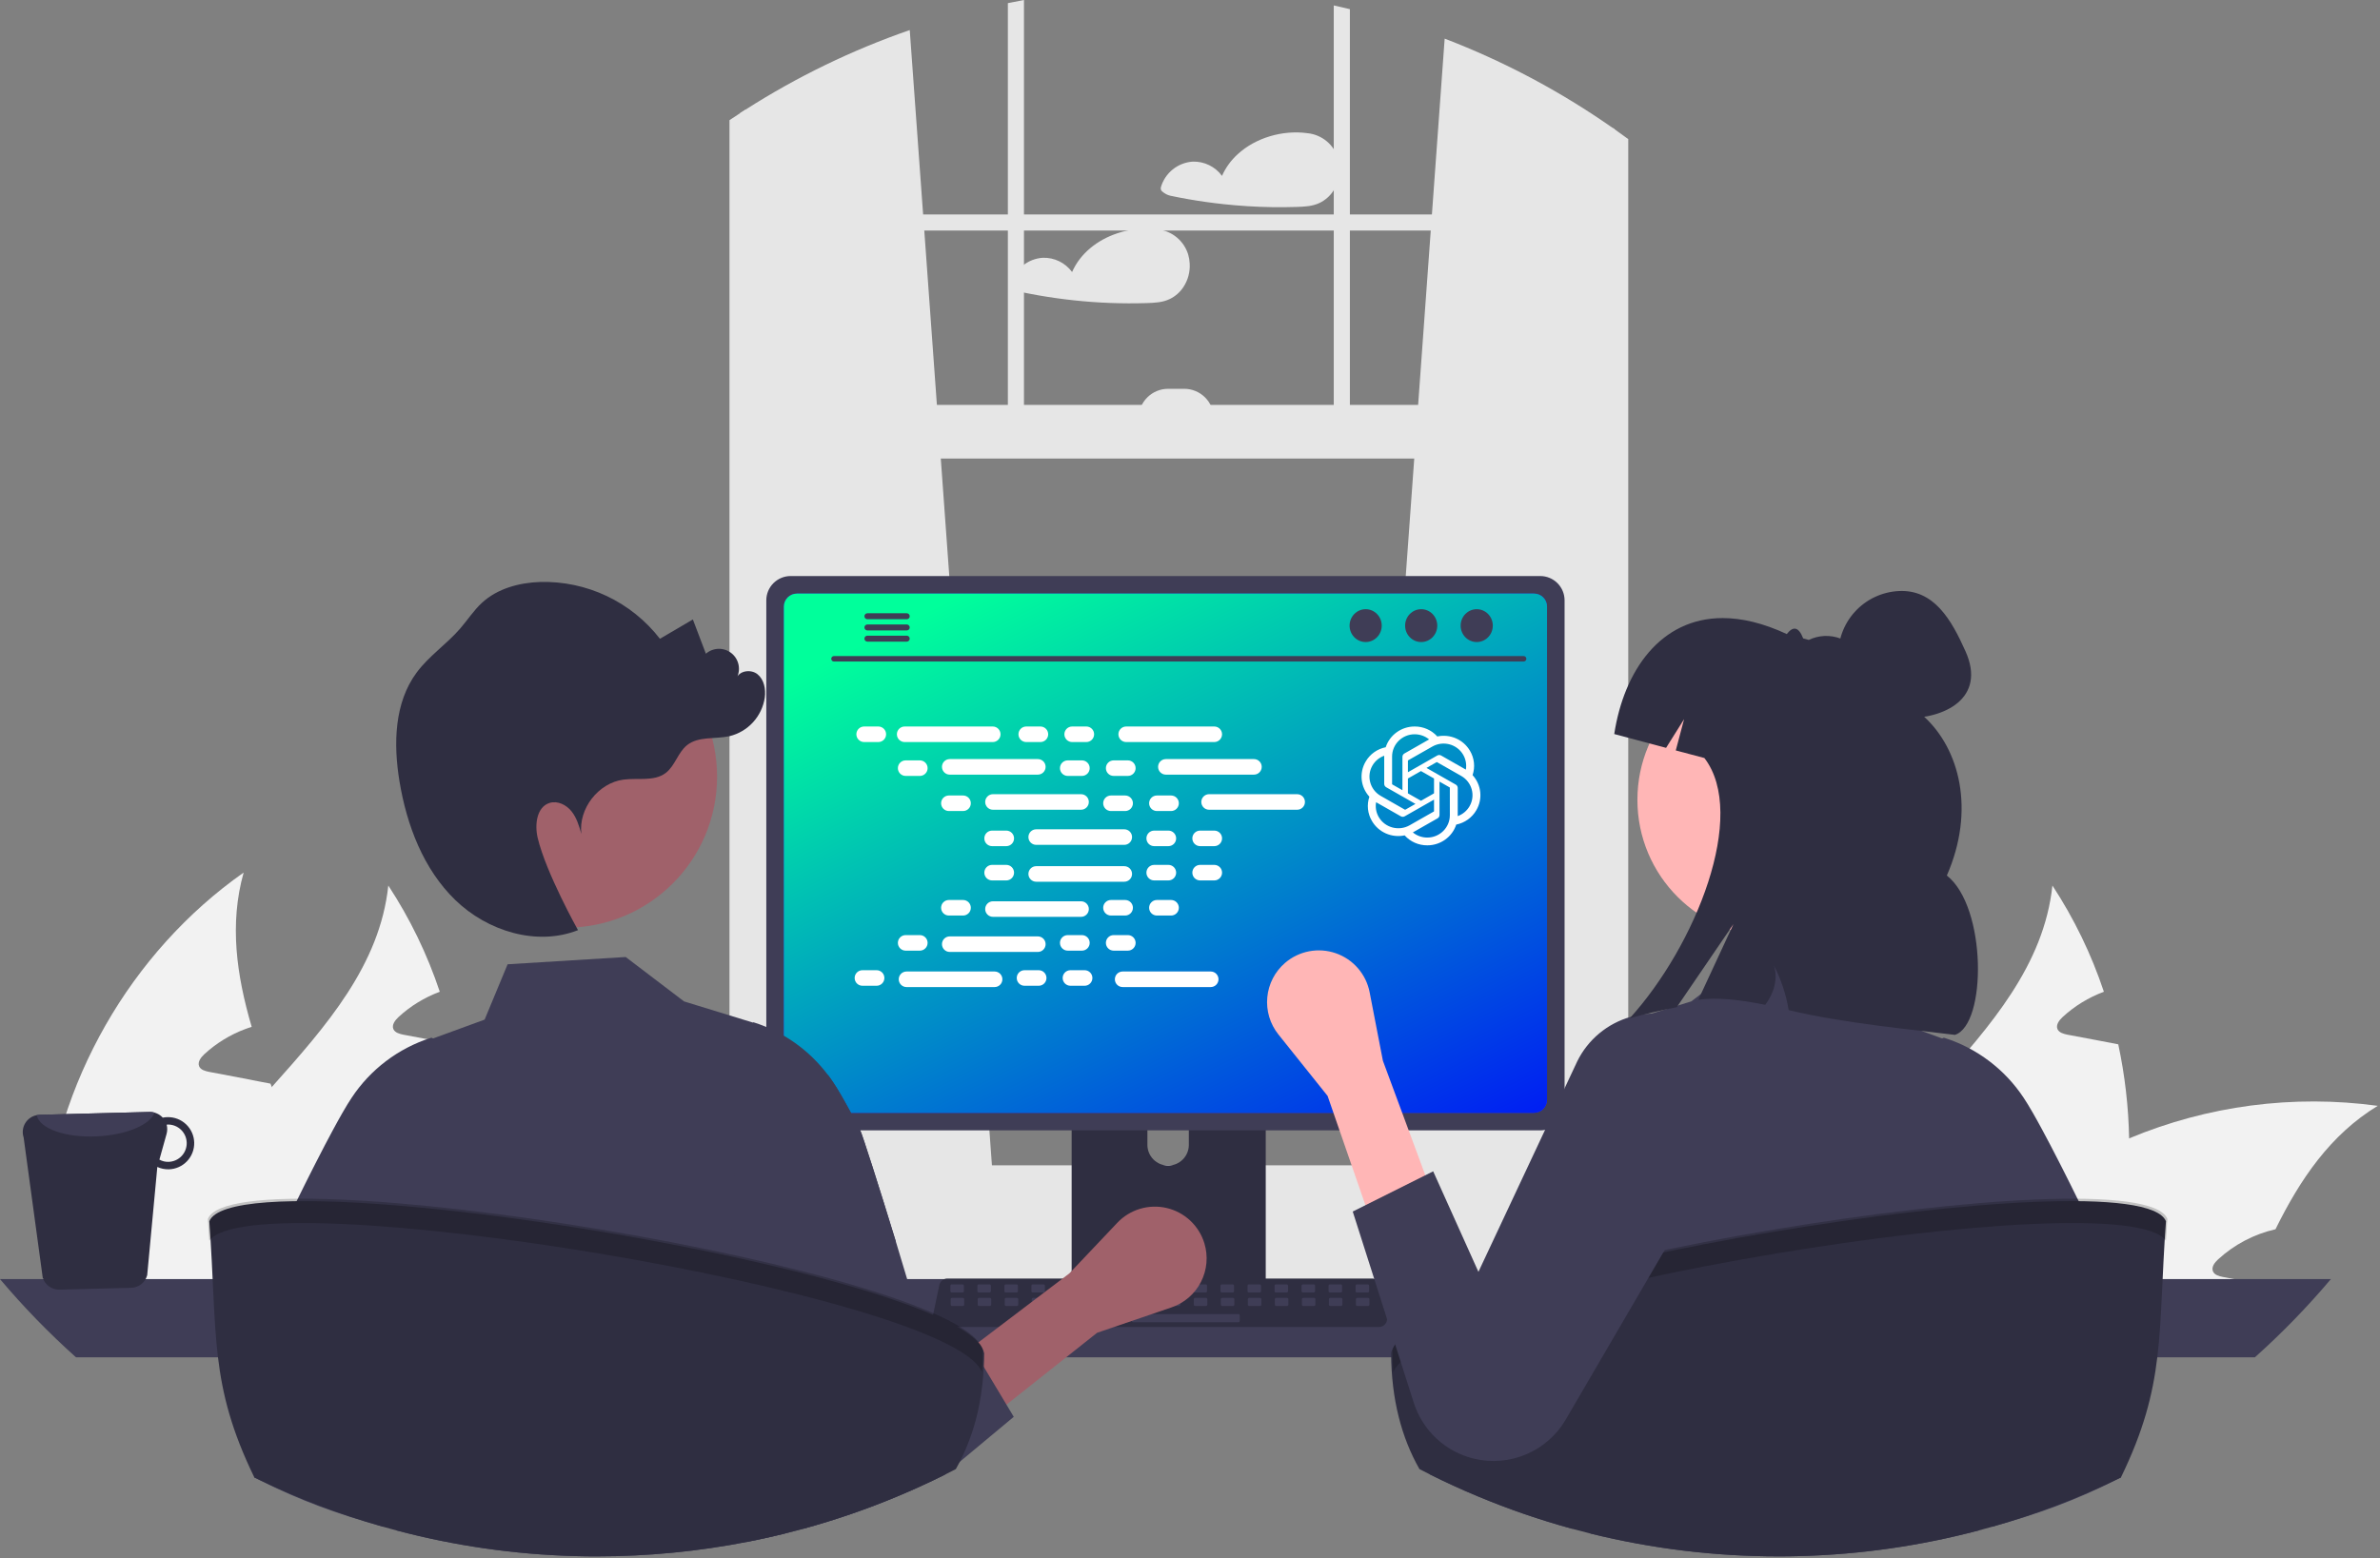 <svg width="881" height="577" viewBox="0 0 881 577" fill="none" xmlns="http://www.w3.org/2000/svg">
<rect x="0" y="0" width="881" height="577" fill="#808080" stroke="none"/>
<g clip-path="url(#clip0_115_334)">
<path d="M495.313 58.623C494.56 56.154 493.101 53.959 491.116 52.308C489.132 50.658 486.708 49.623 484.143 49.333C484.083 49.328 484.023 49.328 483.963 49.333C483.891 49.31 483.817 49.294 483.743 49.283C474.803 48.123 464.863 50.943 458.173 57.083C455.689 59.326 453.703 62.065 452.343 65.123C451.103 63.429 449.468 62.063 447.581 61.143C445.694 60.223 443.611 59.777 441.513 59.843C438.807 60.022 436.221 61.031 434.11 62.733C431.998 64.435 430.463 66.747 429.713 69.353C429.63 69.671 429.653 70.008 429.777 70.312C429.902 70.617 430.121 70.873 430.403 71.043C431.207 71.731 432.163 72.218 433.193 72.463C435.403 72.933 437.633 73.363 439.863 73.753C444.223 74.513 448.606 75.13 453.013 75.603C455.923 75.913 458.839 76.16 461.763 76.343C467.803 76.723 473.873 76.813 479.923 76.623C482.923 76.523 485.803 76.423 488.543 75.103C490.539 74.121 492.246 72.635 493.493 70.793C494.667 69.021 495.438 67.013 495.753 64.91C496.067 62.807 495.917 60.661 495.313 58.623Z" fill="#E6E6E6"/>
<path d="M440.382 97.523C440.332 96.404 440.144 95.296 439.822 94.223C439.066 91.754 437.605 89.56 435.619 87.91C433.633 86.259 431.208 85.225 428.642 84.933C428.586 84.928 428.529 84.928 428.472 84.933C428.397 84.912 428.32 84.895 428.242 84.883C423.294 84.277 418.274 84.793 413.552 86.393C406.292 88.823 399.922 93.723 396.852 100.723C395.611 99.028 393.975 97.661 392.086 96.741C390.197 95.821 388.112 95.376 386.012 95.443C383.306 95.622 380.721 96.631 378.609 98.333C376.498 100.035 374.962 102.347 374.212 104.953C374.135 105.271 374.159 105.606 374.283 105.91C374.407 106.213 374.624 106.47 374.902 106.643C375.708 107.329 376.664 107.815 377.692 108.063C379.912 108.533 382.132 108.963 384.372 109.353C388.732 110.113 393.112 110.73 397.512 111.203C406.451 112.163 415.446 112.503 424.432 112.223C427.422 112.123 430.312 112.023 433.052 110.703C435.046 109.721 436.749 108.235 437.992 106.393C439.745 103.781 440.586 100.662 440.382 97.523Z" fill="#E6E6E6"/>
<path d="M788.132 421.511C788.516 439.716 786.004 457.867 780.69 475.283C780.504 475.916 780.28 476.549 780.057 477.181H670.502C672.068 469.469 674.554 461.973 677.908 454.853C687.025 435.503 701.91 418.943 716.609 402.495C736.853 379.832 756.613 357.355 759.739 327.883C767.763 340.116 774.168 353.337 778.792 367.217C773.13 369.314 767.934 372.5 763.497 376.595C762.269 377.748 760.967 379.423 761.6 381.023C762.195 382.362 763.832 382.809 765.284 383.107C768.782 383.777 772.28 384.446 775.778 385.079C778.531 385.637 781.322 386.158 784.113 386.679C786.566 398.134 787.912 409.798 788.132 421.511Z" fill="#F2F2F2"/>
<path d="M880.16 409.454C862.595 420.134 851.431 436.657 842.314 455.152C834.38 456.96 827.056 460.808 821.065 466.315C819.8 467.469 818.498 469.144 819.167 470.744C819.726 472.084 821.4 472.53 822.851 472.828C826.312 473.498 829.848 474.168 833.308 474.8C832.973 475.582 832.639 476.4 832.304 477.182H716.199C721.47 470.074 727.306 463.403 733.652 457.236C735.029 455.859 736.443 454.556 737.894 453.217C752.695 439.841 769.689 429.116 788.132 421.511C817.186 409.365 848.957 405.203 880.16 409.454Z" fill="#F2F2F2"/>
<path d="M735.55 477.183H632.172C631.608 468.905 631.658 460.596 632.321 452.325C636.452 401.231 664.25 352.557 706.189 323.084C700.83 342.174 703.584 361.153 709.166 380.206C708.385 380.467 707.603 380.69 706.896 380.987C701.235 383.085 696.039 386.271 691.602 390.365C690.374 391.519 689.071 393.193 689.704 394.793C690.262 396.133 691.936 396.58 693.388 396.877C696.886 397.547 700.384 398.217 703.845 398.85C706.636 399.408 709.427 399.929 712.217 400.487C713.52 400.71 714.822 400.971 716.125 401.231C716.311 401.678 716.423 402.087 716.609 402.497C723.158 420.545 730.303 438.742 733.652 457.237C734.481 461.878 735.053 466.562 735.364 471.266C735.476 473.238 735.55 475.211 735.55 477.183Z" fill="#F2F2F2"/>
<path d="M172.132 421.511C172.516 439.716 170.004 457.867 164.69 475.283C164.504 475.916 164.28 476.549 164.057 477.181H54.502C56.068 469.469 58.554 461.973 61.907 454.853C71.025 435.503 85.91 418.943 100.609 402.495C120.853 379.832 140.613 357.355 143.739 327.883C151.763 340.116 158.168 353.337 162.792 367.217C157.13 369.314 151.934 372.5 147.497 376.595C146.269 377.748 144.967 379.423 145.6 381.023C146.195 382.362 147.832 382.809 149.284 383.107C152.782 383.777 156.28 384.446 159.778 385.079C162.531 385.637 165.322 386.158 168.113 386.679C170.566 398.134 171.912 409.798 172.132 421.511Z" fill="#F2F2F2"/>
<path d="M264.16 409.454C246.595 420.134 235.431 436.657 226.314 455.152C218.38 456.96 211.056 460.808 205.065 466.315C203.8 467.469 202.498 469.144 203.167 470.744C203.726 472.084 205.4 472.53 206.852 472.828C210.312 473.498 213.848 474.168 217.308 474.8C216.974 475.582 216.639 476.4 216.304 477.182H100.199C105.47 470.074 111.306 463.403 117.652 457.236C119.029 455.859 120.443 454.556 121.894 453.217C136.695 439.841 153.689 429.116 172.132 421.511C201.186 409.365 232.957 405.203 264.16 409.454Z" fill="#F2F2F2"/>
<path d="M119.55 477.183H16.172C15.608 468.905 15.658 460.596 16.321 452.325C20.452 401.231 48.25 352.557 90.189 323.084C84.83 342.174 87.584 361.153 93.166 380.206C92.385 380.467 91.603 380.69 90.896 380.987C85.234 383.085 80.039 386.271 75.602 390.365C74.374 391.519 73.071 393.193 73.704 394.793C74.262 396.133 75.936 396.58 77.388 396.877C80.886 397.547 84.384 398.217 87.844 398.85C90.635 399.408 93.427 399.929 96.218 400.487C97.52 400.71 98.822 400.971 100.125 401.231C100.311 401.678 100.423 402.087 100.609 402.497C107.158 420.545 114.303 438.742 117.652 457.237C118.481 461.878 119.053 466.562 119.364 471.266C119.476 473.238 119.55 475.211 119.55 477.183Z" fill="#F2F2F2"/>
<path d="M504.41 433.781L596.78 441.981L597.77 442.071V47.931C597.44 47.701 597.11 47.471 596.78 47.241C577.529 33.776 556.705 22.713 534.77 14.301L530.05 79.401L529.62 85.361L524.95 149.921L523.51 169.781L504.58 431.481L504.41 433.781Z" fill="#E6E6E6"/>
<path d="M275.98 40.591C275.32 41.011 274.66 41.431 274 41.871V442.071L275.98 441.891L367.35 433.781L367.18 431.481L348.25 169.781L346.81 149.921L342.14 85.361L341.71 79.401L336.76 11.131C315.413 18.53 295.013 28.418 275.98 40.591Z" fill="#E6E6E6"/>
<path d="M273.999 41.87C272.669 42.73 271.339 43.61 270.029 44.5V447.53C270.029 457.6 275.999 466.04 283.979 468.19C285.283 468.543 286.628 468.721 287.979 468.72H584.779C586.127 468.722 587.469 468.544 588.769 468.19C591.736 467.367 594.424 465.757 596.549 463.53C600.603 459.197 602.818 453.462 602.729 447.53V51.51C601.089 50.3 599.439 49.1 597.769 47.93C597.439 47.7 597.109 47.47 596.779 47.24V447.53C596.782 448.827 596.627 450.12 596.319 451.38C594.909 457.33 590.259 461.69 584.779 461.69H287.979C281.359 461.69 275.979 455.34 275.979 447.53V40.59C275.319 41.01 274.659 41.43 273.999 41.87Z" fill="#E6E6E6"/>
<path d="M599.754 79.404H273.002V85.363H599.754V79.404Z" fill="#E6E6E6"/>
<path d="M499.681 3.39C497.701 2.9 495.721 2.44 493.721 2.01V163.82H499.681V3.39Z" fill="#E6E6E6"/>
<path d="M379.04 0C377.05 0.37 375.06 0.75 373.08 1.16V163.82H379.04V0Z" fill="#E6E6E6"/>
<path d="M208.939 458.29C208.938 461.71 209.593 465.098 210.869 468.27C211.36 469.501 211.945 470.691 212.619 471.83C213.491 473.317 214.502 474.716 215.639 476.01C218.152 478.873 221.246 481.167 224.716 482.738C228.185 484.309 231.951 485.121 235.759 485.12H627.069C634.183 485.12 641.004 482.295 646.034 477.265C651.064 472.235 653.889 465.414 653.889 458.3C653.889 451.187 651.064 444.366 646.034 439.336C641.004 434.306 634.183 431.48 627.069 431.48H235.759C228.65 431.487 221.834 434.314 216.806 439.34C211.778 444.366 208.949 451.181 208.939 458.29Z" fill="#E6E6E6"/>
<path d="M273.002 169.783L597.768 169.783V149.92L273.002 149.92V169.783Z" fill="#E6E6E6"/>
<path d="M449.289 154.885H421.48C421.48 151.987 422.631 149.209 424.68 147.16C426.729 145.111 429.508 143.96 432.405 143.96H438.364C439.799 143.96 441.219 144.243 442.545 144.792C443.87 145.341 445.075 146.145 446.089 147.16C447.104 148.174 447.908 149.379 448.457 150.704C449.006 152.029 449.289 153.45 449.289 154.885Z" fill="#E6E6E6"/>
<path d="M0 473.609C8.687 483.903 18.084 493.576 28.12 502.559H834.7C844.737 493.576 854.133 483.903 862.82 473.609H0Z" fill="#3F3D56"/>
<path d="M396.689 376.8V479.36H468.539V376.8C468.541 376.062 468.305 375.344 467.868 374.75C467.431 374.156 466.814 373.718 466.109 373.5C465.777 373.39 465.429 373.336 465.079 373.34H400.159C399.704 373.339 399.254 373.428 398.833 373.601C398.412 373.775 398.03 374.03 397.707 374.351C397.385 374.672 397.129 375.054 396.955 375.474C396.78 375.894 396.69 376.345 396.689 376.8ZM424.729 412.04C424.748 410.018 425.565 408.086 427.001 406.663C428.438 405.24 430.378 404.442 432.399 404.442C434.421 404.442 436.361 405.24 437.798 406.663C439.234 408.086 440.05 410.018 440.069 412.04V423.94C440.059 425.967 439.246 427.908 437.809 429.338C436.372 430.768 434.427 431.571 432.399 431.571C430.372 431.571 428.427 430.768 426.99 429.338C425.552 427.908 424.74 425.967 424.729 423.94V412.04Z" fill="#2F2E41"/>
<path d="M396.471 476.08V485.97C396.472 486.482 396.676 486.973 397.037 487.337C397.398 487.7 397.888 487.906 398.401 487.91H466.831C467.343 487.908 467.834 487.702 468.196 487.338C468.558 486.975 468.761 486.483 468.761 485.97V476.08H396.471Z" fill="#3F3D56"/>
<path d="M283.66 222.279V409.539C283.662 411.925 284.611 414.214 286.298 415.901C287.986 417.588 290.274 418.537 292.66 418.539H570.16C572.547 418.537 574.835 417.588 576.522 415.901C578.209 414.214 579.158 411.925 579.16 409.539V222.279C579.154 219.895 578.204 217.61 576.517 215.925C574.83 214.24 572.544 213.292 570.16 213.289H292.66C290.276 213.292 287.99 214.24 286.303 215.925C284.616 217.61 283.666 219.895 283.66 222.279Z" fill="#3F3D56"/>
<path d="M290.17 224.609V407.229C290.172 408.504 290.68 409.726 291.581 410.628C292.483 411.529 293.705 412.037 294.98 412.039H567.85C569.125 412.037 570.347 411.529 571.249 410.628C572.15 409.726 572.658 408.504 572.66 407.229V224.609C572.66 223.332 572.153 222.108 571.252 221.204C570.35 220.301 569.126 219.792 567.85 219.789H294.98C293.703 219.792 292.48 220.301 291.578 221.204C290.677 222.108 290.17 223.332 290.17 224.609Z" fill="#2D2DFF"/>
<path d="M290.17 224.609V407.229C290.172 408.504 290.68 409.726 291.581 410.628C292.483 411.529 293.705 412.037 294.98 412.039H567.85C569.125 412.037 570.347 411.529 571.249 410.628C572.15 409.726 572.658 408.504 572.66 407.229V224.609C572.66 223.332 572.153 222.108 571.252 221.204C570.35 220.301 569.126 219.792 567.85 219.789H294.98C293.703 219.792 292.48 220.301 291.578 221.204C290.677 222.108 290.17 223.332 290.17 224.609Z" fill="url(#paint0_linear_115_334)"/>
<path d="M545.099 287.009C546.11 284.013 545.762 280.731 544.144 278.005C541.711 273.825 536.82 271.675 532.043 272.687C529.918 270.324 526.865 268.981 523.664 269C518.781 268.989 514.449 272.091 512.946 276.676C509.81 277.31 507.102 279.247 505.518 281.993C503.066 286.162 503.625 291.417 506.9 294.992C505.888 297.989 506.237 301.271 507.854 303.996C510.288 308.176 515.179 310.327 519.956 309.315C522.079 311.677 525.134 313.02 528.335 313C533.22 313.012 537.554 309.907 539.056 305.319C542.193 304.685 544.901 302.748 546.485 300.002C548.933 295.833 548.373 290.581 545.1 287.006L545.099 287.009ZM528.338 310.125C526.382 310.127 524.489 309.452 522.988 308.216C523.056 308.18 523.175 308.116 523.251 308.069L532.131 303.009C532.585 302.754 532.864 302.277 532.861 301.762V289.41L536.614 291.548C536.654 291.567 536.68 291.606 536.686 291.65V301.879C536.68 306.427 532.947 310.115 528.338 310.125ZM510.384 302.558C509.404 300.889 509.051 298.932 509.387 297.033C509.453 297.071 509.568 297.142 509.651 297.188L518.53 302.248C518.98 302.508 519.538 302.508 519.989 302.248L530.829 296.072V300.348C530.832 300.392 530.811 300.435 530.776 300.462L521.801 305.576C517.803 307.848 512.697 306.497 510.385 302.558H510.384ZM508.047 283.433C509.022 281.76 510.562 280.482 512.396 279.818C512.396 279.893 512.392 280.027 512.392 280.12V290.242C512.389 290.756 512.668 291.233 513.12 291.487L523.961 297.663L520.208 299.801C520.17 299.826 520.123 299.83 520.081 299.812L511.104 294.694C507.115 292.414 505.746 287.377 508.045 283.434L508.047 283.433ZM538.879 290.513L528.039 284.336L531.792 282.199C531.83 282.174 531.877 282.17 531.919 282.188L540.896 287.302C544.892 289.58 546.262 294.625 543.953 298.569C542.976 300.238 541.438 301.517 539.605 302.182V291.758C539.61 291.244 539.332 290.768 538.881 290.513H538.879ZM542.614 284.966C542.548 284.926 542.433 284.857 542.351 284.81L533.471 279.75C533.021 279.49 532.464 279.49 532.012 279.75L521.172 285.927V281.65C521.169 281.606 521.19 281.564 521.225 281.536L530.201 276.427C534.199 274.151 539.31 275.505 541.615 279.452C542.589 281.118 542.941 283.07 542.611 284.966H542.614ZM519.132 292.587L515.378 290.449C515.338 290.43 515.311 290.392 515.306 290.348V280.119C515.308 275.565 519.053 271.874 523.668 271.877C525.62 271.877 527.51 272.553 529.011 273.785C528.942 273.821 528.825 273.886 528.747 273.932L519.868 278.993C519.414 279.247 519.135 279.723 519.138 280.238L519.132 292.585V292.587ZM521.171 288.251L525.999 285.499L530.828 288.249V293.751L525.999 296.501L521.171 293.751V288.251Z" fill="white"/>
<path d="M345.81 490.24C346.088 490.588 346.441 490.869 346.843 491.061C347.245 491.254 347.685 491.352 348.13 491.35H510.47C510.914 491.35 511.353 491.25 511.753 491.059C512.154 490.868 512.507 490.59 512.787 490.245C513.066 489.9 513.266 489.497 513.37 489.066C513.475 488.634 513.481 488.185 513.39 487.75L510.87 475.78C510.766 475.292 510.541 474.838 510.216 474.459C509.891 474.08 509.477 473.788 509.01 473.61C508.673 473.478 508.313 473.41 507.95 473.41H350.64C350.278 473.41 349.918 473.478 349.58 473.61C349.114 473.788 348.699 474.08 348.375 474.459C348.05 474.838 347.825 475.292 347.72 475.78L345.2 487.75C345.111 488.184 345.119 488.633 345.224 489.064C345.33 489.495 345.53 489.897 345.81 490.24Z" fill="#2F2E41"/>
<path d="M502.285 478.566H506.309C506.578 478.566 506.797 478.348 506.797 478.078V476.055C506.797 475.785 506.578 475.566 506.309 475.566H502.285C502.015 475.566 501.797 475.785 501.797 476.055V478.078C501.797 478.348 502.015 478.566 502.285 478.566Z" fill="#3F3D56"/>
<path d="M492.285 478.566H496.309C496.578 478.566 496.797 478.348 496.797 478.078V476.055C496.797 475.785 496.578 475.566 496.309 475.566H492.285C492.015 475.566 491.797 475.785 491.797 476.055V478.078C491.797 478.348 492.015 478.566 492.285 478.566Z" fill="#3F3D56"/>
<path d="M482.285 478.566H486.309C486.578 478.566 486.797 478.348 486.797 478.078V476.055C486.797 475.785 486.578 475.566 486.309 475.566H482.285C482.015 475.566 481.797 475.785 481.797 476.055V478.078C481.797 478.348 482.015 478.566 482.285 478.566Z" fill="#3F3D56"/>
<path d="M472.285 478.566H476.309C476.578 478.566 476.797 478.348 476.797 478.078V476.055C476.797 475.785 476.578 475.566 476.309 475.566H472.285C472.015 475.566 471.797 475.785 471.797 476.055V478.078C471.797 478.348 472.015 478.566 472.285 478.566Z" fill="#3F3D56"/>
<path d="M462.285 478.566H466.309C466.578 478.566 466.797 478.348 466.797 478.078V476.055C466.797 475.785 466.578 475.566 466.309 475.566H462.285C462.015 475.566 461.797 475.785 461.797 476.055V478.078C461.797 478.348 462.015 478.566 462.285 478.566Z" fill="#3F3D56"/>
<path d="M452.285 478.566H456.309C456.578 478.566 456.797 478.348 456.797 478.078V476.055C456.797 475.785 456.578 475.566 456.309 475.566H452.285C452.015 475.566 451.797 475.785 451.797 476.055V478.078C451.797 478.348 452.015 478.566 452.285 478.566Z" fill="#3F3D56"/>
<path d="M442.285 478.566H446.309C446.578 478.566 446.797 478.348 446.797 478.078V476.055C446.797 475.785 446.578 475.566 446.309 475.566H442.285C442.015 475.566 441.797 475.785 441.797 476.055V478.078C441.797 478.348 442.015 478.566 442.285 478.566Z" fill="#3F3D56"/>
<path d="M432.285 478.566H436.309C436.578 478.566 436.797 478.348 436.797 478.078V476.055C436.797 475.785 436.578 475.566 436.309 475.566H432.285C432.015 475.566 431.797 475.785 431.797 476.055V478.078C431.797 478.348 432.015 478.566 432.285 478.566Z" fill="#3F3D56"/>
<path d="M422.285 478.566H426.309C426.578 478.566 426.797 478.348 426.797 478.078V476.055C426.797 475.785 426.578 475.566 426.309 475.566H422.285C422.015 475.566 421.797 475.785 421.797 476.055V478.078C421.797 478.348 422.015 478.566 422.285 478.566Z" fill="#3F3D56"/>
<path d="M412.285 478.566H416.309C416.578 478.566 416.797 478.348 416.797 478.078V476.055C416.797 475.785 416.578 475.566 416.309 475.566H412.285C412.015 475.566 411.797 475.785 411.797 476.055V478.078C411.797 478.348 412.015 478.566 412.285 478.566Z" fill="#3F3D56"/>
<path d="M402.285 478.566H406.309C406.578 478.566 406.797 478.348 406.797 478.078V476.055C406.797 475.785 406.578 475.566 406.309 475.566H402.285C402.015 475.566 401.797 475.785 401.797 476.055V478.078C401.797 478.348 402.015 478.566 402.285 478.566Z" fill="#3F3D56"/>
<path d="M392.285 478.566H396.309C396.578 478.566 396.797 478.348 396.797 478.078V476.055C396.797 475.785 396.578 475.566 396.309 475.566H392.285C392.015 475.566 391.797 475.785 391.797 476.055V478.078C391.797 478.348 392.015 478.566 392.285 478.566Z" fill="#3F3D56"/>
<path d="M382.285 478.566H386.309C386.578 478.566 386.797 478.348 386.797 478.078V476.055C386.797 475.785 386.578 475.566 386.309 475.566H382.285C382.015 475.566 381.797 475.785 381.797 476.055V478.078C381.797 478.348 382.015 478.566 382.285 478.566Z" fill="#3F3D56"/>
<path d="M372.285 478.566H376.309C376.578 478.566 376.797 478.348 376.797 478.078V476.055C376.797 475.785 376.578 475.566 376.309 475.566H372.285C372.015 475.566 371.797 475.785 371.797 476.055V478.078C371.797 478.348 372.015 478.566 372.285 478.566Z" fill="#3F3D56"/>
<path d="M362.285 478.566H366.309C366.578 478.566 366.797 478.348 366.797 478.078V476.055C366.797 475.785 366.578 475.566 366.309 475.566H362.285C362.015 475.566 361.797 475.785 361.797 476.055V478.078C361.797 478.348 362.015 478.566 362.285 478.566Z" fill="#3F3D56"/>
<path d="M352.285 478.566H356.309C356.578 478.566 356.797 478.348 356.797 478.078V476.055C356.797 475.785 356.578 475.566 356.309 475.566H352.285C352.015 475.566 351.797 475.785 351.797 476.055V478.078C351.797 478.348 352.015 478.566 352.285 478.566Z" fill="#3F3D56"/>
<path d="M502.404 483.566H506.428C506.697 483.566 506.916 483.348 506.916 483.078V481.055C506.916 480.785 506.697 480.566 506.428 480.566H502.404C502.135 480.566 501.916 480.785 501.916 481.055V483.078C501.916 483.348 502.135 483.566 502.404 483.566Z" fill="#3F3D56"/>
<path d="M492.404 483.566H496.428C496.697 483.566 496.916 483.348 496.916 483.078V481.055C496.916 480.785 496.697 480.566 496.428 480.566H492.404C492.135 480.566 491.916 480.785 491.916 481.055V483.078C491.916 483.348 492.135 483.566 492.404 483.566Z" fill="#3F3D56"/>
<path d="M482.404 483.566H486.428C486.697 483.566 486.916 483.348 486.916 483.078V481.055C486.916 480.785 486.697 480.566 486.428 480.566H482.404C482.135 480.566 481.916 480.785 481.916 481.055V483.078C481.916 483.348 482.135 483.566 482.404 483.566Z" fill="#3F3D56"/>
<path d="M472.404 483.566H476.428C476.697 483.566 476.916 483.348 476.916 483.078V481.055C476.916 480.785 476.697 480.566 476.428 480.566H472.404C472.135 480.566 471.916 480.785 471.916 481.055V483.078C471.916 483.348 472.135 483.566 472.404 483.566Z" fill="#3F3D56"/>
<path d="M462.404 483.566H466.428C466.697 483.566 466.916 483.348 466.916 483.078V481.055C466.916 480.785 466.697 480.566 466.428 480.566H462.404C462.135 480.566 461.916 480.785 461.916 481.055V483.078C461.916 483.348 462.135 483.566 462.404 483.566Z" fill="#3F3D56"/>
<path d="M452.404 483.566H456.428C456.697 483.566 456.916 483.348 456.916 483.078V481.055C456.916 480.785 456.697 480.566 456.428 480.566H452.404C452.135 480.566 451.916 480.785 451.916 481.055V483.078C451.916 483.348 452.135 483.566 452.404 483.566Z" fill="#3F3D56"/>
<path d="M442.404 483.566H446.428C446.697 483.566 446.916 483.348 446.916 483.078V481.055C446.916 480.785 446.697 480.566 446.428 480.566H442.404C442.135 480.566 441.916 480.785 441.916 481.055V483.078C441.916 483.348 442.135 483.566 442.404 483.566Z" fill="#3F3D56"/>
<path d="M432.404 483.566H436.428C436.697 483.566 436.916 483.348 436.916 483.078V481.055C436.916 480.785 436.697 480.566 436.428 480.566H432.404C432.135 480.566 431.916 480.785 431.916 481.055V483.078C431.916 483.348 432.135 483.566 432.404 483.566Z" fill="#3F3D56"/>
<path d="M422.404 483.566H426.428C426.697 483.566 426.916 483.348 426.916 483.078V481.055C426.916 480.785 426.697 480.566 426.428 480.566H422.404C422.135 480.566 421.916 480.785 421.916 481.055V483.078C421.916 483.348 422.135 483.566 422.404 483.566Z" fill="#3F3D56"/>
<path d="M412.404 483.566H416.428C416.697 483.566 416.916 483.348 416.916 483.078V481.055C416.916 480.785 416.697 480.566 416.428 480.566H412.404C412.135 480.566 411.916 480.785 411.916 481.055V483.078C411.916 483.348 412.135 483.566 412.404 483.566Z" fill="#3F3D56"/>
<path d="M402.404 483.566H406.428C406.697 483.566 406.916 483.348 406.916 483.078V481.055C406.916 480.785 406.697 480.566 406.428 480.566H402.404C402.135 480.566 401.916 480.785 401.916 481.055V483.078C401.916 483.348 402.135 483.566 402.404 483.566Z" fill="#3F3D56"/>
<path d="M392.404 483.566H396.428C396.697 483.566 396.916 483.348 396.916 483.078V481.055C396.916 480.785 396.697 480.566 396.428 480.566H392.404C392.135 480.566 391.916 480.785 391.916 481.055V483.078C391.916 483.348 392.135 483.566 392.404 483.566Z" fill="#3F3D56"/>
<path d="M382.404 483.566H386.428C386.697 483.566 386.916 483.348 386.916 483.078V481.055C386.916 480.785 386.697 480.566 386.428 480.566H382.404C382.135 480.566 381.916 480.785 381.916 481.055V483.078C381.916 483.348 382.135 483.566 382.404 483.566Z" fill="#3F3D56"/>
<path d="M372.404 483.566H376.428C376.697 483.566 376.916 483.348 376.916 483.078V481.055C376.916 480.785 376.697 480.566 376.428 480.566H372.404C372.135 480.566 371.916 480.785 371.916 481.055V483.078C371.916 483.348 372.135 483.566 372.404 483.566Z" fill="#3F3D56"/>
<path d="M362.404 483.566H366.428C366.697 483.566 366.916 483.348 366.916 483.078V481.055C366.916 480.785 366.697 480.566 366.428 480.566H362.404C362.135 480.566 361.916 480.785 361.916 481.055V483.078C361.916 483.348 362.135 483.566 362.404 483.566Z" fill="#3F3D56"/>
<path d="M352.404 483.566H356.428C356.697 483.566 356.916 483.348 356.916 483.078V481.055C356.916 480.785 356.697 480.566 356.428 480.566H352.404C352.135 480.566 351.916 480.785 351.916 481.055V483.078C351.916 483.348 352.135 483.566 352.404 483.566Z" fill="#3F3D56"/>
<path d="M419.404 489.566H458.428C458.697 489.566 458.916 489.348 458.916 489.078V487.055C458.916 486.785 458.697 486.566 458.428 486.566H419.404C419.135 486.566 418.916 486.785 418.916 487.055V489.078C418.916 489.348 419.135 489.566 419.404 489.566Z" fill="#3F3D56"/>
<path d="M308.692 244.947H564.016C564.281 244.941 564.534 244.831 564.72 244.642C564.905 244.452 565.009 244.197 565.009 243.931C565.009 243.666 564.905 243.411 564.72 243.221C564.534 243.031 564.281 242.922 564.016 242.916H308.692C308.427 242.922 308.174 243.031 307.989 243.221C307.803 243.411 307.699 243.666 307.699 243.931C307.699 244.197 307.803 244.452 307.989 244.642C308.174 244.831 308.427 244.941 308.692 244.947Z" fill="#3F3D56"/>
<path d="M546.636 237.732C549.922 237.732 552.586 235.009 552.586 231.649C552.586 228.29 549.922 225.566 546.636 225.566C543.35 225.566 540.686 228.29 540.686 231.649C540.686 235.009 543.35 237.732 546.636 237.732Z" fill="#3F3D56"/>
<path d="M526.079 237.732C529.366 237.732 532.03 235.009 532.03 231.649C532.03 228.29 529.366 225.566 526.079 225.566C522.793 225.566 520.129 228.29 520.129 231.649C520.129 235.009 522.793 237.732 526.079 237.732Z" fill="#3F3D56"/>
<path d="M505.523 237.732C508.809 237.732 511.473 235.009 511.473 231.649C511.473 228.29 508.809 225.566 505.523 225.566C502.236 225.566 499.572 228.29 499.572 231.649C499.572 235.009 502.236 237.732 505.523 237.732Z" fill="#3F3D56"/>
<path d="M319.98 228.18C319.98 228.324 320.007 228.467 320.062 228.6C320.116 228.733 320.196 228.854 320.298 228.956C320.399 229.058 320.519 229.14 320.652 229.195C320.784 229.251 320.927 229.28 321.07 229.28H335.67C335.959 229.274 336.234 229.154 336.435 228.948C336.637 228.741 336.75 228.464 336.75 228.175C336.75 227.887 336.637 227.609 336.435 227.403C336.234 227.196 335.959 227.077 335.67 227.07H321.07C320.779 227.074 320.501 227.193 320.297 227.401C320.092 227.609 319.979 227.889 319.98 228.18Z" fill="#3F3D56"/>
<path d="M319.98 232.331C319.98 232.474 320.007 232.617 320.062 232.75C320.116 232.883 320.196 233.004 320.298 233.107C320.399 233.209 320.519 233.29 320.652 233.345C320.784 233.401 320.927 233.43 321.07 233.431H335.67C335.959 233.424 336.234 233.305 336.436 233.099C336.638 232.892 336.751 232.615 336.751 232.326C336.751 232.037 336.638 231.759 336.436 231.553C336.234 231.346 335.959 231.227 335.67 231.221H321.07C320.779 231.224 320.501 231.343 320.297 231.551C320.092 231.759 319.979 232.039 319.98 232.331Z" fill="#3F3D56"/>
<path d="M319.98 236.469C319.979 236.761 320.092 237.041 320.297 237.249C320.501 237.457 320.779 237.576 321.07 237.579H335.67C335.959 237.572 336.234 237.453 336.435 237.247C336.637 237.04 336.75 236.763 336.75 236.474C336.75 236.185 336.637 235.908 336.435 235.702C336.234 235.495 335.959 235.376 335.67 235.369H321.07C320.927 235.37 320.784 235.399 320.652 235.454C320.519 235.51 320.399 235.591 320.298 235.693C320.196 235.795 320.116 235.917 320.062 236.05C320.007 236.183 319.98 236.325 319.98 236.469Z" fill="#3F3D56"/>
<path d="M325.126 269H319.88C318.289 269 317 270.289 317 271.88C317 273.471 318.289 274.76 319.88 274.76H325.126C326.717 274.76 328.006 273.471 328.006 271.88C328.006 270.289 326.717 269 325.126 269Z" fill="white"/>
<path d="M385.126 269H379.88C378.289 269 377 270.289 377 271.88C377 273.471 378.289 274.76 379.88 274.76H385.126C386.717 274.76 388.006 273.471 388.006 271.88C388.006 270.289 386.717 269 385.126 269Z" fill="white"/>
<path d="M402.126 269H396.88C395.289 269 394 270.289 394 271.88C394 273.471 395.289 274.76 396.88 274.76H402.126C403.717 274.76 405.006 273.471 405.006 271.88C405.006 270.289 403.717 269 402.126 269Z" fill="white"/>
<path d="M367.486 269H334.88C333.289 269 332 270.289 332 271.88C332 273.471 333.289 274.76 334.88 274.76H367.486C369.076 274.76 370.366 273.471 370.366 271.88C370.366 270.289 369.076 269 367.486 269Z" fill="white"/>
<path d="M449.486 269H416.88C415.289 269 414 270.289 414 271.88C414 273.471 415.289 274.76 416.88 274.76H449.486C451.076 274.76 452.366 273.471 452.366 271.88C452.366 270.289 451.076 269 449.486 269Z" fill="white"/>
<path d="M340.491 281.543H335.245C333.655 281.543 332.365 282.832 332.365 284.423C332.365 286.013 333.655 287.303 335.245 287.303H340.491C342.082 287.303 343.371 286.013 343.371 284.423C343.371 282.832 342.082 281.543 340.491 281.543Z" fill="white"/>
<path d="M400.491 281.543H395.245C393.655 281.543 392.365 282.832 392.365 284.423C392.365 286.013 393.655 287.303 395.245 287.303H400.491C402.082 287.303 403.371 286.013 403.371 284.423C403.371 282.832 402.082 281.543 400.491 281.543Z" fill="white"/>
<path d="M417.491 281.543H412.245C410.655 281.543 409.365 282.832 409.365 284.423C409.365 286.013 410.655 287.303 412.245 287.303H417.491C419.082 287.303 420.371 286.013 420.371 284.423C420.371 282.832 419.082 281.543 417.491 281.543Z" fill="white"/>
<path d="M384.171 281.062H351.565C349.975 281.062 348.686 282.352 348.686 283.942C348.686 285.533 349.975 286.822 351.565 286.822H384.171C385.762 286.822 387.051 285.533 387.051 283.942C387.051 282.352 385.762 281.062 384.171 281.062Z" fill="white"/>
<path d="M464.171 281.062H431.565C429.975 281.062 428.686 282.352 428.686 283.942C428.686 285.533 429.975 286.822 431.565 286.822H464.171C465.762 286.822 467.051 285.533 467.051 283.942C467.051 282.352 465.762 281.062 464.171 281.062Z" fill="white"/>
<path d="M356.491 294.543H351.245C349.655 294.543 348.365 295.832 348.365 297.423C348.365 299.013 349.655 300.303 351.245 300.303H356.491C358.082 300.303 359.371 299.013 359.371 297.423C359.371 295.832 358.082 294.543 356.491 294.543Z" fill="white"/>
<path d="M416.491 294.543H411.245C409.655 294.543 408.365 295.832 408.365 297.423C408.365 299.013 409.655 300.303 411.245 300.303H416.491C418.082 300.303 419.371 299.013 419.371 297.423C419.371 295.832 418.082 294.543 416.491 294.543Z" fill="white"/>
<path d="M433.491 294.543H428.245C426.655 294.543 425.365 295.832 425.365 297.423C425.365 299.013 426.655 300.303 428.245 300.303H433.491C435.082 300.303 436.371 299.013 436.371 297.423C436.371 295.832 435.082 294.543 433.491 294.543Z" fill="white"/>
<path d="M400.171 294.062H367.565C365.975 294.062 364.686 295.352 364.686 296.942C364.686 298.533 365.975 299.822 367.565 299.822H400.171C401.762 299.822 403.051 298.533 403.051 296.942C403.051 295.352 401.762 294.062 400.171 294.062Z" fill="white"/>
<path d="M480.171 294.062H447.565C445.975 294.062 444.686 295.352 444.686 296.942C444.686 298.533 445.975 299.822 447.565 299.822H480.171C481.762 299.822 483.051 298.533 483.051 296.942C483.051 295.352 481.762 294.062 480.171 294.062Z" fill="white"/>
<path d="M372.491 307.543H367.245C365.655 307.543 364.365 308.832 364.365 310.423C364.365 312.013 365.655 313.303 367.245 313.303H372.491C374.082 313.303 375.371 312.013 375.371 310.423C375.371 308.832 374.082 307.543 372.491 307.543Z" fill="white"/>
<path d="M432.491 307.543H427.245C425.655 307.543 424.365 308.832 424.365 310.423C424.365 312.013 425.655 313.303 427.245 313.303H432.491C434.082 313.303 435.371 312.013 435.371 310.423C435.371 308.832 434.082 307.543 432.491 307.543Z" fill="white"/>
<path d="M449.491 307.543H444.245C442.655 307.543 441.365 308.832 441.365 310.423C441.365 312.013 442.655 313.303 444.245 313.303H449.491C451.082 313.303 452.371 312.013 452.371 310.423C452.371 308.832 451.082 307.543 449.491 307.543Z" fill="white"/>
<path d="M416.171 307.062H383.565C381.975 307.062 380.686 308.352 380.686 309.942C380.686 311.533 381.975 312.822 383.565 312.822H416.171C417.762 312.822 419.051 311.533 419.051 309.942C419.051 308.352 417.762 307.062 416.171 307.062Z" fill="white"/>
<path d="M384.491 359.236H379.245C377.655 359.236 376.365 360.526 376.365 362.116C376.365 363.707 377.655 364.996 379.245 364.996H384.491C386.082 364.996 387.371 363.707 387.371 362.116C387.371 360.526 386.082 359.236 384.491 359.236Z" fill="white"/>
<path d="M401.491 359.236H396.245C394.655 359.236 393.365 360.526 393.365 362.116C393.365 363.707 394.655 364.996 396.245 364.996H401.491C403.082 364.996 404.371 363.707 404.371 362.116C404.371 360.526 403.082 359.236 401.491 359.236Z" fill="white"/>
<path d="M448.171 359.717H415.565C413.975 359.717 412.686 361.006 412.686 362.597C412.686 364.187 413.975 365.477 415.565 365.477H448.171C449.762 365.477 451.051 364.187 451.051 362.597C451.051 361.006 449.762 359.717 448.171 359.717Z" fill="white"/>
<path d="M324.491 359.236H319.245C317.655 359.236 316.365 360.526 316.365 362.116C316.365 363.707 317.655 364.996 319.245 364.996H324.491C326.082 364.996 327.371 363.707 327.371 362.116C327.371 360.526 326.082 359.236 324.491 359.236Z" fill="white"/>
<path d="M368.171 359.717H335.565C333.975 359.717 332.686 361.006 332.686 362.597C332.686 364.187 333.975 365.477 335.565 365.477H368.171C369.762 365.477 371.051 364.187 371.051 362.597C371.051 361.006 369.762 359.717 368.171 359.717Z" fill="white"/>
<path d="M340.491 346.236H335.245C333.655 346.236 332.365 347.526 332.365 349.116C332.365 350.707 333.655 351.996 335.245 351.996H340.491C342.082 351.996 343.371 350.707 343.371 349.116C343.371 347.526 342.082 346.236 340.491 346.236Z" fill="white"/>
<path d="M400.491 346.236H395.245C393.655 346.236 392.365 347.526 392.365 349.116C392.365 350.707 393.655 351.996 395.245 351.996H400.491C402.082 351.996 403.371 350.707 403.371 349.116C403.371 347.526 402.082 346.236 400.491 346.236Z" fill="white"/>
<path d="M417.491 346.236H412.245C410.655 346.236 409.365 347.526 409.365 349.116C409.365 350.707 410.655 351.996 412.245 351.996H417.491C419.082 351.996 420.371 350.707 420.371 349.116C420.371 347.526 419.082 346.236 417.491 346.236Z" fill="white"/>
<path d="M384.171 346.717H351.565C349.975 346.717 348.686 348.006 348.686 349.597C348.686 351.187 349.975 352.477 351.565 352.477H384.171C385.762 352.477 387.051 351.187 387.051 349.597C387.051 348.006 385.762 346.717 384.171 346.717Z" fill="white"/>
<path d="M356.491 333.236H351.245C349.655 333.236 348.365 334.526 348.365 336.116C348.365 337.707 349.655 338.996 351.245 338.996H356.491C358.082 338.996 359.371 337.707 359.371 336.116C359.371 334.526 358.082 333.236 356.491 333.236Z" fill="white"/>
<path d="M416.491 333.236H411.245C409.655 333.236 408.365 334.526 408.365 336.116C408.365 337.707 409.655 338.996 411.245 338.996H416.491C418.082 338.996 419.371 337.707 419.371 336.116C419.371 334.526 418.082 333.236 416.491 333.236Z" fill="white"/>
<path d="M433.491 333.236H428.245C426.655 333.236 425.365 334.526 425.365 336.116C425.365 337.707 426.655 338.996 428.245 338.996H433.491C435.082 338.996 436.371 337.707 436.371 336.116C436.371 334.526 435.082 333.236 433.491 333.236Z" fill="white"/>
<path d="M400.171 333.717H367.565C365.975 333.717 364.686 335.006 364.686 336.597C364.686 338.187 365.975 339.477 367.565 339.477H400.171C401.762 339.477 403.051 338.187 403.051 336.597C403.051 335.006 401.762 333.717 400.171 333.717Z" fill="white"/>
<path d="M372.491 320.236H367.245C365.655 320.236 364.365 321.526 364.365 323.116C364.365 324.707 365.655 325.996 367.245 325.996H372.491C374.082 325.996 375.371 324.707 375.371 323.116C375.371 321.526 374.082 320.236 372.491 320.236Z" fill="white"/>
<path d="M432.491 320.236H427.245C425.655 320.236 424.365 321.526 424.365 323.116C424.365 324.707 425.655 325.996 427.245 325.996H432.491C434.082 325.996 435.371 324.707 435.371 323.116C435.371 321.526 434.082 320.236 432.491 320.236Z" fill="white"/>
<path d="M449.491 320.236H444.245C442.655 320.236 441.365 321.526 441.365 323.116C441.365 324.707 442.655 325.996 444.245 325.996H449.491C451.082 325.996 452.371 324.707 452.371 323.116C452.371 321.526 451.082 320.236 449.491 320.236Z" fill="white"/>
<path d="M416.171 320.717H383.565C381.975 320.717 380.686 322.006 380.686 323.597C380.686 325.187 381.975 326.477 383.565 326.477H416.171C417.762 326.477 419.051 325.187 419.051 323.597C419.051 322.006 417.762 320.717 416.171 320.717Z" fill="white"/>
<path d="M349.912 545.952C349.692 546.062 349.472 546.172 349.252 546.272C347.862 546.962 346.462 547.642 345.052 548.312C340.832 550.322 336.558 552.232 332.232 554.042C320.847 558.803 309.166 562.822 297.262 566.072C295.262 553.602 293.322 524.192 291.462 502.562C291.112 498.492 290.762 494.702 290.412 491.352C290.079 486.954 289.448 482.584 288.522 478.272C288.431 477.934 288.3 477.608 288.132 477.302C288.322 479.032 288.522 484.192 288.712 491.352C288.812 494.702 288.902 498.492 289.002 502.562C289.472 523.382 289.962 551.712 290.452 567.842C289.062 568.182 287.662 568.522 286.262 568.842C285.382 569.052 284.492 569.252 283.602 569.442C282.522 569.682 281.442 569.922 280.362 570.142C279.232 570.382 278.102 570.612 276.972 570.832C258.506 574.459 239.73 576.281 220.912 576.272C219.662 576.272 218.422 576.262 217.172 576.252C216.792 576.252 216.412 576.242 216.022 576.232C214.922 576.212 213.782 576.192 212.622 576.162C190.382 575.547 168.289 572.362 146.782 566.672L147.652 502.562L147.802 491.352L147.862 487.102C147.366 488.469 147.07 489.9 146.982 491.352C146.632 494.082 146.272 497.952 145.912 502.562C144.542 520.322 143.132 548.972 141.672 565.272C124.382 560.352 111.742 555.862 95.942 547.962C95.332 547.662 94.712 547.352 94.102 547.042C94.212 546.272 94.332 545.502 94.442 544.712C96.232 532.272 94.122 516.082 96.102 502.562C97.612 492.132 99.172 482.112 100.742 473.612C102.642 463.382 104.572 455.342 106.482 451.432C108.682 446.922 110.882 442.482 113.012 438.232C113.932 436.402 114.835 434.605 115.722 432.842C116.202 431.892 116.682 430.952 117.152 430.032C119.292 425.842 121.312 421.972 123.162 418.542C124.462 416.132 125.662 413.952 126.762 412.042C128.052 409.792 129.192 407.932 130.132 406.522C137.075 395.997 147.405 388.161 159.412 384.312L159.712 384.232L160.002 384.352L160.332 384.502L179.392 377.532L187.902 357.042L231.612 354.352L238.672 359.722L242.282 362.472L246.132 365.402L253.212 370.792L255.222 371.412L258.212 372.332L278.662 378.612L278.872 378.522L279.172 378.602C290.097 382.099 299.661 388.915 306.532 398.102C307.212 398.982 307.842 399.892 308.452 400.812C310.112 403.272 312.352 407.162 314.992 412.042C316.082 414.052 317.232 416.232 318.442 418.542C319.172 419.932 325.472 439.592 331.602 459.672C337.332 478.472 342.912 497.642 343.642 502.562C343.772 503.472 343.912 504.392 344.042 505.302C344.872 510.992 345.692 516.722 346.482 522.312C347.652 530.602 348.792 538.602 349.882 545.752C349.892 545.822 349.902 545.882 349.912 545.952Z" fill="#3F3D56"/>
<path opacity="0.2" d="M303.59 473.565L295.093 440.773L287.59 469.069L303.59 473.565Z" fill="black"/>
<path d="M15.83 473.186C16.271 474.469 17.107 475.579 18.218 476.357C19.328 477.135 20.657 477.541 22.013 477.517L48.505 476.835C49.871 476.809 51.192 476.341 52.27 475.501C53.348 474.662 54.125 473.496 54.486 472.178L58.235 432.091C59.565 432.694 61.013 432.991 62.473 432.962C65.034 432.898 67.466 431.818 69.231 429.962C70.997 428.105 71.953 425.623 71.889 423.061C71.824 420.5 70.745 418.069 68.888 416.303C67.032 414.537 64.549 413.581 61.988 413.645C61.404 413.644 60.822 413.704 60.252 413.826C59.631 413.155 58.877 412.621 58.037 412.258C57.198 411.896 56.292 411.714 55.378 411.723L14.627 412.775C14.289 412.788 13.953 412.829 13.622 412.9C12.728 413.067 11.881 413.423 11.136 413.944C10.392 414.466 9.768 415.141 9.306 415.924C8.844 416.707 8.556 417.58 8.459 418.484C8.363 419.388 8.462 420.302 8.749 421.165L15.83 473.186ZM59.004 429.369L61.671 419.817C61.975 418.713 61.982 417.549 61.692 416.442C61.821 416.442 61.935 416.38 62.065 416.38C63.894 416.342 65.663 417.031 66.985 418.296C68.307 419.561 69.073 421.298 69.116 423.127C69.159 424.956 68.475 426.728 67.214 428.053C65.953 429.378 64.217 430.149 62.388 430.197C61.206 430.234 60.036 429.948 59.004 429.369Z" fill="#2F2E41"/>
<path d="M13.621 412.899C14.489 417.863 24.25 421.353 35.987 420.747C46.78 420.249 55.604 416.46 57.221 411.968C56.623 411.791 56.001 411.708 55.377 411.722L14.626 412.774C14.288 412.787 13.952 412.829 13.621 412.899Z" fill="#3F3D56"/>
<path d="M785.15 547.04C784.54 547.35 783.92 547.66 783.31 547.96C767.51 555.86 754.87 560.35 737.58 565.27C736.12 548.97 734.71 520.32 733.34 502.56C732.98 497.95 732.62 494.08 732.27 491.35C732.182 489.898 731.885 488.467 731.39 487.1L731.45 491.35L731.6 502.56L732.47 566.67C710.962 572.36 688.869 575.545 666.63 576.16C665.47 576.19 664.33 576.21 663.23 576.23C662.84 576.24 662.46 576.25 662.08 576.25C660.83 576.26 659.59 576.27 658.34 576.27C634.904 576.287 611.553 573.456 588.8 567.84C589.29 551.71 589.78 523.38 590.25 502.56C590.35 498.49 590.44 494.7 590.54 491.35C590.73 484.19 590.93 479.03 591.12 477.3C590.951 477.606 590.82 477.932 590.73 478.27C589.804 482.582 589.172 486.952 588.84 491.35C588.49 494.7 588.14 498.49 587.79 502.56C585.93 524.19 583.99 553.6 581.99 566.07C570.085 562.82 558.404 558.801 547.02 554.04C541.02 551.54 535.127 548.843 529.34 545.95C530.44 538.75 531.59 530.68 532.77 522.31C533.69 515.82 534.64 509.15 535.61 502.56C537.11 492.38 588.07 382.45 600.08 378.6L600.38 378.52L600.59 378.61L621.04 372.33L624.03 371.41L626.04 370.79L633.12 365.4L636.97 362.47L640.58 359.72L647.64 354.35L691.35 357.04L699.86 377.53L718.92 384.5L719.25 384.35L719.54 384.23L719.84 384.31C731.846 388.159 742.177 395.995 749.12 406.52C750.06 407.93 751.2 409.79 752.49 412.04C753.59 413.95 754.79 416.13 756.09 418.54C757.94 421.97 759.96 425.84 762.1 430.03C762.57 430.95 763.05 431.89 763.53 432.84C764.42 434.6 765.323 436.396 766.24 438.23C768.37 442.48 770.57 446.92 772.77 451.43C774.68 455.34 776.61 463.38 778.51 473.61C780.08 482.11 781.64 492.13 783.15 502.56C785.13 516.08 783.02 532.27 784.81 544.71C784.92 545.5 785.04 546.27 785.15 547.04Z" fill="#3F3D56"/>
<path d="M656.954 346.995C685.03 346.995 707.79 324.235 707.79 296.159C707.79 268.083 685.03 245.322 656.954 245.322C628.877 245.322 606.117 268.083 606.117 296.159C606.117 324.235 628.877 346.995 656.954 346.995Z" fill="#FFB6B6"/>
<path opacity="0.2" d="M575.658 473.565L584.155 440.773L591.658 469.069L575.658 473.565Z" fill="black"/>
<path d="M801.769 452.2C798.729 494.08 801.879 512.52 785.099 547.05C769.832 554.523 753.929 560.62 737.579 565.27C735.879 565.75 734.176 566.217 732.469 566.67C710.962 572.361 688.868 575.545 666.629 576.16C665.469 576.19 664.329 576.21 663.229 576.23C662.839 576.24 662.459 576.25 662.079 576.25C660.829 576.26 659.589 576.27 658.339 576.27C634.903 576.287 611.552 573.457 588.799 567.84C586.519 567.28 584.249 566.69 581.989 566.07C570.085 562.82 558.404 558.802 547.019 554.04C541.019 551.54 535.126 548.843 529.339 545.95C528.029 545.29 526.719 544.63 525.429 543.95C518.799 532.29 515.029 518.11 514.949 501.07C519.539 471.71 791.629 426.88 801.769 452.2Z" fill="#2F2E41"/>
<path opacity="0.2" d="M801.761 459.373C801.917 456.78 802.09 454.102 802.293 451.313C792.153 425.993 520.063 470.823 515.473 500.183C515.485 502.875 515.6 505.487 515.794 508.038C526.91 479.06 785.399 436.452 801.761 459.373Z" fill="black"/>
<path d="M508.182 454.174L530.515 443.007L511.904 392.757L506.999 367.415C506.362 364.122 504.872 361.055 502.677 358.519C500.483 355.983 497.662 354.067 494.495 352.963C491.329 351.859 487.928 351.605 484.633 352.227C481.337 352.849 478.263 354.325 475.717 356.507C471.944 359.742 469.575 364.315 469.11 369.263C468.644 374.21 470.12 379.145 473.224 383.026L491.431 405.785L508.182 454.174Z" fill="#FFB6B6"/>
<path d="M530.516 433.704L500.738 448.593L523.337 519.402C524.96 524.486 527.869 529.066 531.782 532.695C535.695 536.325 540.48 538.882 545.672 540.118C552.075 541.643 558.796 541.088 564.862 538.536C570.928 535.983 576.024 531.565 579.41 525.921L639.335 423.207C643.582 416.129 644.892 407.672 642.987 399.641C641.082 391.609 636.112 384.641 629.139 380.225C625.389 377.85 621.18 376.291 616.788 375.65C612.395 375.009 607.916 375.3 603.644 376.504C599.371 377.708 595.399 379.798 591.988 382.639C588.576 385.479 585.801 389.006 583.843 392.99L547.267 470.927L530.516 433.704Z" fill="#3F3D56"/>
<path d="M209.507 343.487C240.399 343.487 265.442 318.444 265.442 287.552C265.442 256.66 240.399 231.617 209.507 231.617C178.615 231.617 153.572 256.66 153.572 287.552C153.572 318.444 178.615 343.487 209.507 343.487Z" fill="#A0616A"/>
<path d="M154.244 249.006C158.792 242.876 165.329 238.518 170.329 232.751C173.073 229.587 175.351 226.002 178.435 223.169C184.165 217.906 192.179 215.749 199.955 215.481C208.477 215.262 216.931 217.052 224.633 220.707C232.334 224.362 239.067 229.779 244.286 236.519C248.351 234.136 252.415 231.753 256.48 229.37C258.086 233.596 259.691 237.823 261.297 242.05C262.615 240.904 264.296 240.262 266.042 240.238C267.788 240.213 269.486 240.808 270.836 241.916C272.185 243.024 273.099 244.574 273.415 246.291C273.73 248.008 273.428 249.782 272.561 251.298C273.528 248.309 277.96 247.674 280.403 249.649C282.847 251.624 283.501 255.137 283.103 258.253C282.602 261.672 281.091 264.863 278.763 267.416C276.434 269.968 273.396 271.767 270.038 272.579C264.734 273.761 258.56 272.519 254.315 275.912C250.912 278.631 249.884 283.583 246.411 286.213C242.131 289.453 236.081 287.955 230.761 288.671C221.453 289.924 214.083 299.444 215.201 308.769C214.359 305.826 213.474 302.799 211.563 300.409C209.651 298.018 206.432 296.402 203.5 297.281C198.655 298.733 197.862 305.338 199.036 310.259C202.151 323.309 213.956 344.403 213.956 344.403C198.628 350.449 180.367 344.732 168.54 333.259C156.714 321.786 150.555 305.54 147.872 289.283C145.597 275.497 145.919 260.227 154.244 249.006Z" fill="#2F2E41"/>
<path d="M720.661 324.182C731.303 299.783 725.274 277.332 712.301 265.422V265.412C707.201 253.982 700.421 245.162 692.661 243.092C688.911 240.682 685.271 237.852 681.231 236.412C679.349 235.707 677.344 235.391 675.337 235.482C673.33 235.573 671.361 236.07 669.551 236.942L667.491 236.392C665.741 231.922 663.691 231.832 661.411 234.772C652.631 230.682 644.721 228.852 637.681 228.852C614.721 228.852 601.141 248.292 597.541 271.792L616.731 276.902L623.401 266.272L620.321 277.862L630.911 280.672C647.031 301.662 627.741 350.082 603.291 377.022C609.111 375.412 614.908 374.052 620.681 372.942L641.661 342.182L628.661 370.182C635.411 369.192 644.021 370.142 653.431 372.052C656.601 367.912 658.271 362.392 656.631 357.472C659.312 362.66 661.162 368.239 662.111 374.002C681.971 378.852 709.061 381.342 723.661 383.182C735.457 379.331 735.489 335.842 720.661 324.182Z" fill="#2F2E41"/>
<path d="M727.585 241.19C735.38 258.643 719.652 266.15 705.244 265.938C692.225 265.747 681.16 256.6 680.496 243.597C680.176 237.353 682.351 231.237 686.541 226.596C690.731 221.955 696.593 219.168 702.837 218.849C715.84 218.184 722.276 229.301 727.585 241.19Z" fill="#2F2E41"/>
<path d="M365.982 525.309L353.143 503.893L395.834 471.505L413.584 452.764C415.89 450.329 418.794 448.543 422.007 447.582C425.22 446.622 428.629 446.521 431.893 447.291C435.157 448.06 438.162 449.673 440.607 451.968C443.053 454.263 444.853 457.159 445.829 460.368C447.274 465.122 446.815 470.253 444.55 474.676C442.285 479.099 438.389 482.469 433.686 484.074L406.104 493.491L365.982 525.309Z" fill="#A0616A"/>
<path d="M375.261 524.603L355.271 541.263L349.882 545.753L349.252 546.273C347.862 546.963 346.462 547.643 345.052 548.313C340.832 550.323 336.558 552.233 332.232 554.043C320.847 558.805 309.166 562.823 297.262 566.073C295.002 566.693 292.732 567.283 290.452 567.843C289.062 568.183 287.662 568.523 286.262 568.843C285.382 569.053 284.492 569.253 283.602 569.443C282.522 569.683 281.442 569.923 280.362 570.143C279.232 570.383 278.102 570.613 276.972 570.833C273.931 567.94 271.51 564.459 269.856 560.601C268.203 556.744 267.35 552.59 267.352 548.393C267.352 548.123 267.352 547.843 267.362 547.563L270.572 465.233L271.992 428.743C272.21 420.491 275.648 412.652 281.569 406.9C287.491 401.149 295.427 397.941 303.682 397.963C304.642 397.963 305.592 398.013 306.532 398.103C307.212 398.983 307.842 399.893 308.452 400.813C310.112 403.273 312.352 407.163 314.992 412.043C316.082 414.053 317.232 416.233 318.442 418.543C319.172 419.933 325.472 439.593 331.602 459.673L328.902 480.643L324.022 518.443L344.042 505.303L358.142 496.043L359.812 498.833L364.162 506.093L372.562 520.093L375.261 524.603Z" fill="#3F3D56"/>
<path d="M364.302 501.073C364.292 502.773 364.252 504.443 364.162 506.093C363.954 510.644 363.426 515.175 362.582 519.653C361.202 527.171 358.74 534.45 355.272 541.263C354.812 542.173 354.322 543.073 353.822 543.953C352.532 544.633 351.222 545.293 349.912 545.953C349.692 546.063 349.472 546.173 349.252 546.273C343.682 549.043 338.009 551.633 332.232 554.043C320.848 558.804 309.167 562.823 297.262 566.073C295.002 566.693 292.732 567.283 290.452 567.843C286.002 568.943 281.509 569.939 276.972 570.833C258.506 574.46 239.731 576.282 220.912 576.273C219.662 576.273 218.422 576.263 217.172 576.253C216.792 576.253 216.412 576.243 216.022 576.233C214.922 576.213 213.782 576.193 212.622 576.163C190.383 575.548 168.29 572.363 146.782 566.673C145.072 566.223 143.369 565.756 141.672 565.273C125.323 560.623 109.42 554.525 94.152 547.053C77.372 512.523 80.522 494.083 77.482 452.203C83.722 436.613 189.292 447.623 270.572 465.233C292.632 470.013 312.892 475.283 328.902 480.643C345.442 486.173 357.432 491.793 362.132 497.073C363.231 498.166 363.985 499.556 364.302 501.073Z" fill="#2F2E41"/>
<path opacity="0.2" d="M77.488 459.373C77.333 456.78 77.159 454.102 76.957 451.313C87.097 425.993 359.187 470.823 363.777 500.183C363.764 502.875 363.649 505.487 363.456 508.038C352.34 479.06 93.851 436.452 77.488 459.373Z" fill="black"/>
</g>
<defs>
<linearGradient id="paint0_linear_115_334" x1="289.139" y1="253.403" x2="425.121" y2="525.05" gradientUnits="userSpaceOnUse">
<stop stop-color="#00FF9B"/>
<stop offset="1" stop-color="#0000FF"/>
</linearGradient>
<clipPath id="clip0_115_334">
<rect width="880.16" height="576.272" fill="white"/>
</clipPath>
</defs>
</svg>
